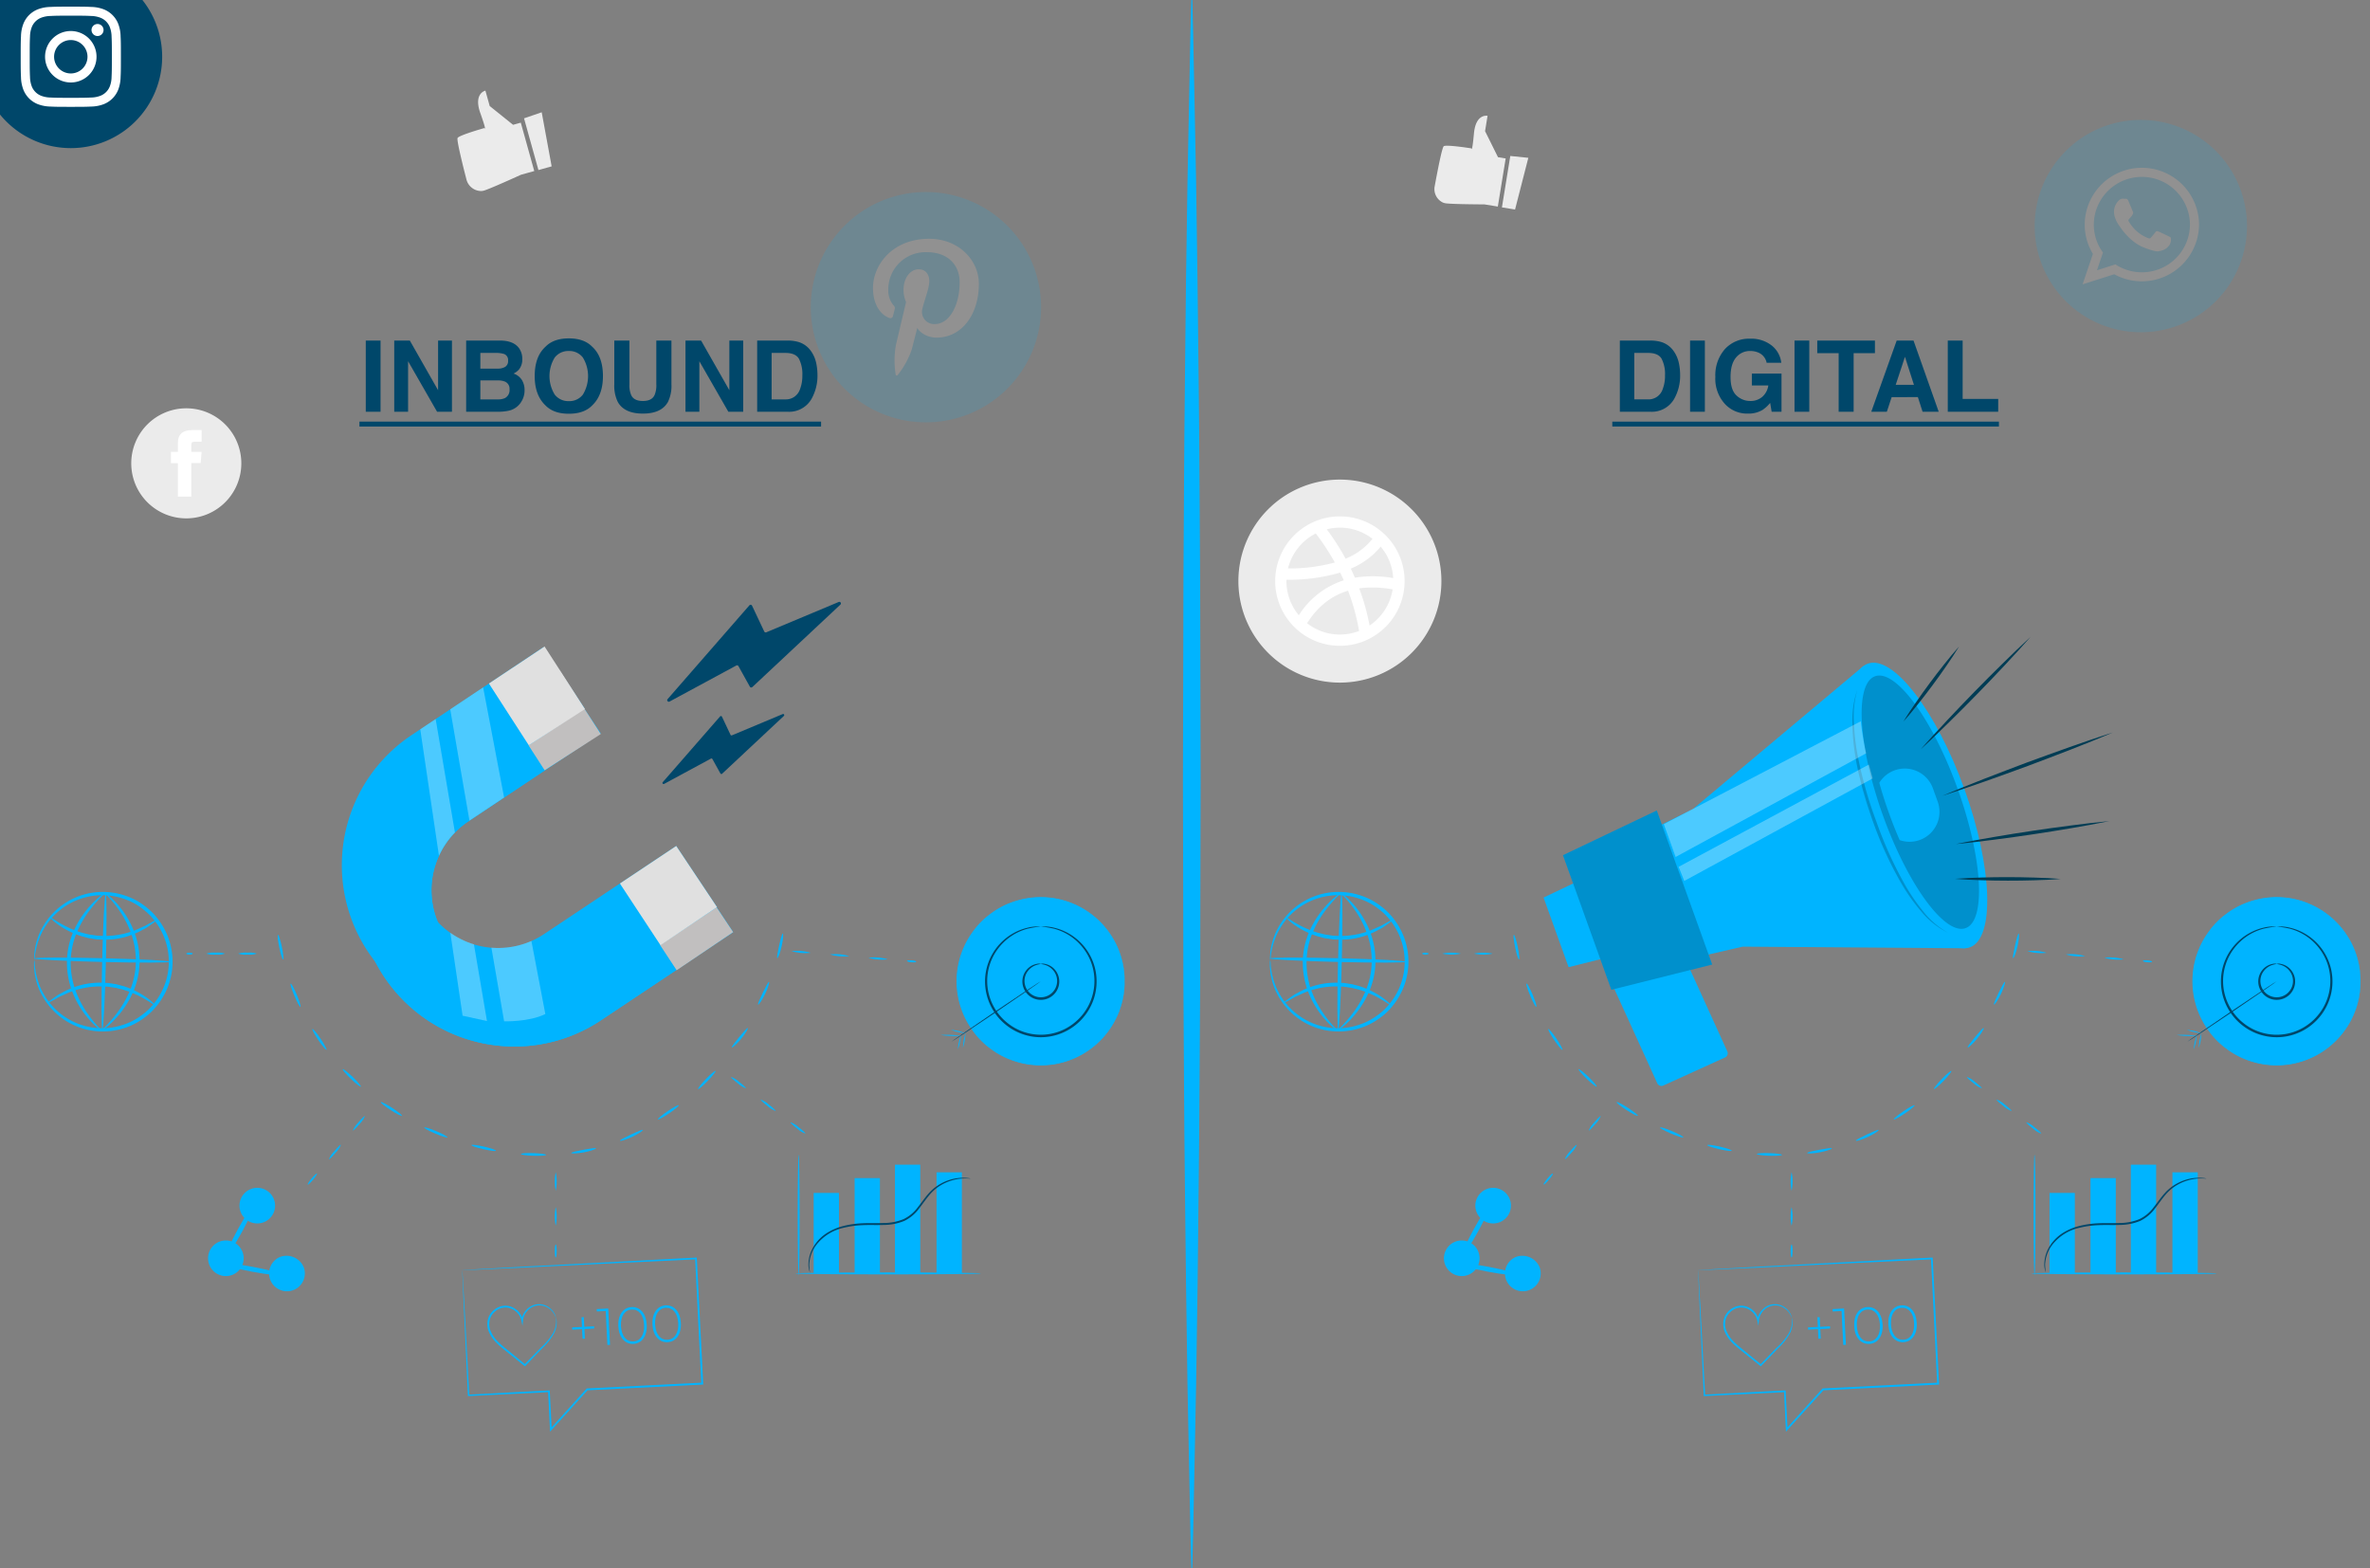 <svg id="Layer_1" data-name="Layer 1" xmlns="http://www.w3.org/2000/svg" xmlns:xlink="http://www.w3.org/1999/xlink" viewBox="0 0 680 450">
  <rect x="0" y="0" width="680" height="450" fill="#808080" stroke="none"/>
  <defs>
    <style>
      .cls-1 {
        fill: none;
      }

      .cls-2 {
        opacity: 0.14;
      }

      .cls-3 {
        fill: #00b4ff;
      }

      .cls-13, .cls-4, .cls-8 {
        fill: #fff;
      }

      .cls-5 {
        fill: #c1bfbf;
      }

      .cls-6 {
        fill: #e0e0e0;
      }

      .cls-7 {
        clip-path: url(#clip-path);
      }

      .cls-8 {
        opacity: 0.3;
      }

      .cls-9 {
        fill: #00476a;
      }

      .cls-10 {
        opacity: 0.2;
      }

      .cls-11 {
        fill: #003c54;
      }

      .cls-12 {
        fill: #ebebeb;
      }

      .cls-13 {
        fill-rule: evenodd;
      }

      .cls-14 {
        fill: #f5f5f5;
      }
    </style>
    <clipPath id="clip-path">
      <path class="cls-1" d="M205.72,260.268l-11.698-17.543-37.935,25.29a23.77,23.77,0,0,1-30.529-3.583,23.761,23.761,0,0,1,8.816-28.761l21.98-14.653L172.466,210.62l-4.634-7.181-6.952-10.773-4.635-7.181-.264.175-.003-.004-37.935,25.29a44.836,44.836,0,0,0-12.44,62.176c.64.959,1.351,1.839,2.05,2.732a45.45,45.45,0,0,0,2.584,4.449A44.889,44.889,0,0,0,172.417,292.74l37.937-25.291-4.741-7.11Z"/>
    </clipPath>
  </defs>
  <title>27</title>
  <g class="cls-2">
    <path class="cls-3" d="M265.666,121.178h0a33.041,33.041,0,0,1-33.041-33.041h0A33.041,33.041,0,0,1,265.665,55.095h0a33.041,33.041,0,0,1,33.041,33.041h0A33.041,33.041,0,0,1,265.666,121.178Z"/>
    <path class="cls-4" d="M255.092,91.206a.776.776,0,0,0,1.129-.562c.103-.395.35-1.394.46-1.81a1.089,1.089,0,0,0-.325-1.256,6.506,6.506,0,0,1-1.487-4.422,10.675,10.675,0,0,1,11.098-10.795c6.053,0,9.378,3.699,9.378,8.639,0,6.499-2.876,11.983-7.146,11.983a3.489,3.489,0,0,1-3.558-4.341c.679-2.856,1.991-5.938,1.991-7.999,0-1.845-.99-3.384-3.04-3.384-2.411,0-4.348,2.494-4.348,5.835a8.664,8.664,0,0,0,.72,3.567s-2.467,10.453-2.9,12.283a25.255,25.255,0,0,0-.067,8.565.3.3,0,0,0,.535.13,24.036,24.036,0,0,0,4.069-7.377c.277-1.002,1.587-6.195,1.587-6.195.782,1.494,3.072,2.808,5.505,2.808,7.247,0,12.163-6.605,12.163-15.448,0-6.686-5.662-12.913-14.27-12.913-10.71,0-16.11,7.678-16.11,14.081C250.476,86.473,251.944,89.922,255.092,91.206Z"/>
  </g>
  <g>
    <path class="cls-3" d="M142.214,299.931a44.821,44.821,0,0,1-19.536-81.804l37.935-25.29L172.311,210.38l-37.938,25.291a23.751,23.751,0,1,0,26.348,39.526l37.935-25.29,11.698,17.543L172.417,292.74A44.656,44.656,0,0,1,142.214,299.931Z"/>
    <path class="cls-3" d="M142.214,299.931a44.821,44.821,0,0,1-19.536-81.804l37.935-25.29L172.311,210.38l-37.938,25.291a23.751,23.751,0,1,0,26.348,39.526l37.935-25.29,11.698,17.543L172.417,292.74A44.656,44.656,0,0,1,142.214,299.931Z"/>
    <rect class="cls-5" x="149.029" y="196.157" width="19.176" height="21.369" transform="matrix(0.84, -0.542, 0.542, 0.84, -86.815, 119.059)"/>
    <polygon class="cls-5" points="182.497 260.679 194.145 278.381 210.355 267.449 198.657 249.906 182.497 260.679"/>
    <path class="cls-3" d="M137.58,292.75a44.822,44.822,0,0,1-19.536-81.804l37.935-25.29,11.698,17.543L129.739,228.49a23.751,23.751,0,1,0,26.348,39.526l37.935-25.29L205.72,260.268,167.783,285.559A44.657,44.657,0,0,1,137.58,292.75Z"/>
    <polygon class="cls-6" points="140.285 196.118 151.72 213.836 167.832 203.438 156.245 185.484 140.285 196.118"/>
    <polygon class="cls-6" points="177.863 253.498 189.51 271.2 205.72 260.268 194.022 242.725 177.863 253.498"/>
    <g class="cls-7">
      <path class="cls-8" d="M129.09,203.008l15.554,90.028s7.108.237,11.823-2.094l-17.845-93.716Z"/>
      <path class="cls-8" d="M471.134,108.041,486.688,198.07s7.108.237,11.823-2.094L480.667,102.26Z"/>
      <polygon class="cls-8" points="124.999 206.309 139.723 292.956 132.729 291.425 120.567 209.168 124.999 206.309"/>
    </g>
    <path class="cls-9" d="M190.155,224.421,206.61,205.553a.32.32,0,0,1,.531.074l2.454,5.195a.32.32,0,0,0,.413.159l14.562-6.098a.32.32,0,0,1,.342.529l-17.714,16.582a.32.32,0,0,1-.499-.078l-2.294-4.131a.32.32,0,0,0-.432-.126l-13.425,7.254A.32.32,0,0,1,190.155,224.421Z"/>
    <path class="cls-9" d="M191.546,200.591,215.02,173.674a.457.457,0,0,1,.757.105l3.501,7.412a.457.457,0,0,0,.59.226l20.775-8.699a.457.457,0,0,1,.488.755L215.86,197.129a.457.457,0,0,1-.711-.112l-3.272-5.893a.457.457,0,0,0-.616-.18l-19.152,10.348A.457.457,0,0,1,191.546,200.591Z"/>
  </g>
  <g>
    <g>
      <path class="cls-3" d="M467.798,268.266h19.467a1.312,1.312,0,0,1,1.312,1.312v39.491a0,0,0,0,1,0,0h-22.09a0,0,0,0,1,0,0V269.578A1.312,1.312,0,0,1,467.798,268.266Z" transform="matrix(-0.91, 0.414, -0.414, -0.91, 1031.711, 353.856)"/>
      <polygon class="cls-3" points="450.06 277.497 465.02 273.746 456.801 250.893 442.879 257.529 450.06 277.497"/>
      <polygon class="cls-3" points="462.602 243.696 474.731 277.423 500.008 271.61 563.804 272.075 534.676 191.081 485.791 232.079 462.602 243.696"/>
      <ellipse class="cls-3" cx="550.553" cy="231.108" rx="13.902" ry="43.251" transform="translate(-45.726 199.951) rotate(-19.78)"/>
      <path class="cls-10" d="M563.975,266.295c-5.918,2.123-16.528-12.325-23.708-32.278-.909-2.522-1.709-5.011-2.417-7.444q-.597-2.03-1.089-3.985c-.281-1.095-.539-2.173-.772-3.225a85.67,85.67,0,0,1-1.534-9.193c-.93-8.741.205-14.942,3.533-16.134,5.916-2.133,16.528,12.325,23.698,32.28C568.867,246.27,569.892,264.163,563.975,266.295Z"/>
      <path class="cls-3" d="M542.014,233.392c.956,2.658,1.974,5.214,3.036,7.645a8.585,8.585,0,0,0,10.917-11.015l-1.374-3.82a8.58,8.58,0,0,0-15.386-1.605C539.997,227.453,540.939,230.402,542.014,233.392Z"/>
      <polygon class="cls-3" points="462.332 283.992 491.263 276.738 475.369 232.542 448.444 245.377 462.332 283.992"/>
      <polygon class="cls-10" points="491.262 276.744 462.326 283.989 448.446 245.381 475.366 232.538 477.938 239.687 481.324 249.106 482.058 251.154 483.735 255.799 483.737 255.809 491.262 276.744"/>
      <path class="cls-10" d="M532.88,197.992a26.864,26.864,0,0,0-1.394,9.576,61.254,61.254,0,0,0,.896,9.69c.231,1.608.608,3.188.928,4.78.407,1.57.767,3.154,1.212,4.713.47,1.552.884,3.122,1.402,4.659.523,1.534,1.01,3.082,1.564,4.606a106.537,106.537,0,0,0,8.161,17.645,55.386,55.386,0,0,0,5.652,7.926,23.044,23.044,0,0,0,7.577,6,23.794,23.794,0,0,1-7.23-6.296,55.361,55.361,0,0,1-5.382-7.991,112.927,112.927,0,0,1-7.906-17.602,115.841,115.841,0,0,1-5.277-18.564,61.54,61.54,0,0,1-1.144-9.575A27.981,27.981,0,0,1,532.88,197.992Z"/>
      <path class="cls-11" d="M562.102,185.484c-1.501,1.673-2.913,3.412-4.311,5.161-1.408,1.742-2.751,3.532-4.095,5.322-1.324,1.804-2.646,3.61-3.905,5.462l-1.886,2.781c-.599.949-1.226,1.877-1.8,2.844.759-.83,1.465-1.7,2.2-2.548l2.113-2.612c1.407-1.743,2.751-3.532,4.093-5.323,1.323-1.805,2.645-3.61,3.904-5.463C559.683,189.262,560.938,187.406,562.102,185.484Z"/>
      <path class="cls-11" d="M560.925,252.157c2.523.212,5.047.313,7.571.397,2.524.096,5.047.111,7.571.127,2.524-.009,5.048-.02,7.571-.109l3.786-.138c1.262-.083,2.524-.131,3.786-.245-1.262-.117-2.523-.167-3.785-.253l-3.785-.146c-2.524-.095-5.047-.111-7.571-.125-2.524.01-5.047.02-7.571.111C565.973,251.855,563.449,251.95,560.925,252.157Z"/>
      <path class="cls-11" d="M605.246,235.584c-3.7.342-7.384.794-11.065,1.262-3.683.457-7.354.993-11.025,1.53-3.668.56-7.335,1.122-10.99,1.762l-5.483.964c-1.822.358-3.649.681-5.467,1.069,1.852-.161,3.694-.386,5.541-.577l5.525-.683c3.683-.458,7.354-.994,11.025-1.531,3.667-.561,7.335-1.123,10.99-1.764C597.953,236.986,601.608,236.34,605.246,235.584Z"/>
      <path class="cls-11" d="M582.645,182.691c-2.779,2.545-5.478,5.168-8.165,7.803-2.696,2.627-5.334,5.309-7.972,7.992-2.621,2.7-5.24,5.401-7.804,8.157l-3.842,4.136c-1.254,1.405-2.533,2.785-3.766,4.211,1.397-1.265,2.747-2.577,4.122-3.864l4.045-3.938c2.695-2.627,5.334-5.31,7.971-7.993,2.62-2.701,5.24-5.401,7.803-8.158C577.607,188.29,580.166,185.529,582.645,182.691Z"/>
      <path class="cls-11" d="M557.318,228.324c4.146-1.316,8.253-2.737,12.355-4.174,4.102-1.434,8.173-2.954,12.26-4.427,4.059-1.55,8.134-3.059,12.179-4.647l6.06-2.402c2.007-.835,4.027-1.638,6.023-2.502-2.077.648-4.13,1.358-6.196,2.036l-6.159,2.136c-4.101,1.437-8.173,2.953-12.26,4.429-4.058,1.552-8.134,3.058-12.178,4.649C565.357,225.01,561.318,226.615,557.318,228.324Z"/>
    </g>
    <path class="cls-8" d="M535.433,216.142l-54.665,29.742-3.386-9.419,56.517-29.516A85.67,85.67,0,0,0,535.433,216.142Z"/>
    <path class="cls-8" d="M537.294,223.352l-54.024,29.395-.089-.16-.002-.01-1.543-3.869,54.569-29.342Q536.697,221.323,537.294,223.352Z"/>
  </g>
  <path class="cls-3" d="M341.948-5.472l.381,14.377.288,14.377.568,28.754q.445,28.754.736,57.509c.234,19.17.286,38.339.423,57.509l.14,57.509-.133,57.509c-.142,19.17-.187,38.339-.423,57.509q-.256,28.755-.736,57.509l-.572,28.754-.289,14.377-.384,14.377-.384-14.377-.289-14.377-.572-28.754q-.445-28.754-.737-57.509c-.236-19.169-.281-38.339-.423-57.509l-.133-57.509.14-57.509c.138-19.17.19-38.339.424-57.509q.255-28.755.736-57.509l.568-28.754.288-14.377Z"/>
  <g>
    <path class="cls-9" d="M109.189,118.141h-4.241V97.713h4.241Z"/>
    <path class="cls-9" d="M113.112,97.713h4.475l8.109,14.244V97.713h3.978v20.428h-4.268l-8.316-14.495v14.495h-3.978Z"/>
    <path class="cls-9" d="M148.915,99.889a5.197,5.197,0,0,1,.938,3.118,4.548,4.548,0,0,1-.946,3.007,4.881,4.881,0,0,1-1.558,1.165,4.551,4.551,0,0,1,2.36,1.802,5.405,5.405,0,0,1,.796,2.993,5.973,5.973,0,0,1-.91,3.257,5.623,5.623,0,0,1-3.755,2.633,14.132,14.132,0,0,1-2.886.277h-9.205V97.713H143.62Q147.357,97.769,148.915,99.889Zm-11.092,1.372v4.504h4.965a4.104,4.104,0,0,0,2.16-.506,1.93,1.93,0,0,0,.83-1.795A1.829,1.829,0,0,0,144.68,101.58a7.695,7.695,0,0,0-2.414-.319Zm0,7.886v5.447h4.96a4.821,4.821,0,0,0,2.069-.36,2.572,2.572,0,0,0,1.343-2.55,2.194,2.194,0,0,0-1.302-2.189,5.163,5.163,0,0,0-2.041-.347Z"/>
    <path class="cls-9" d="M169.906,116.326q-2.315,2.384-6.694,2.384t-6.694-2.384q-3.105-2.925-3.104-8.426,0-5.613,3.104-8.426,2.314-2.384,6.694-2.384t6.694,2.384q3.09,2.813,3.09,8.426Q172.997,113.402,169.906,116.326Zm-2.668-3.104a10.237,10.237,0,0,0,0-10.637,4.869,4.869,0,0,0-4.026-1.878,4.934,4.934,0,0,0-4.047,1.871,10.13,10.13,0,0,0,0,10.644,4.934,4.934,0,0,0,4.047,1.871A4.876,4.876,0,0,0,167.238,113.222Z"/>
    <path class="cls-9" d="M176.254,97.713h4.338V110.26a7.102,7.102,0,0,0,.497,3.074q.773,1.717,3.37,1.717,2.582,0,3.355-1.717a7.104,7.104,0,0,0,.497-3.074V97.713h4.338v12.556a10.533,10.533,0,0,1-1.01,5.073q-1.882,3.326-7.181,3.326t-7.195-3.326a10.531,10.531,0,0,1-1.01-5.073Z"/>
    <path class="cls-9" d="M196.682,97.713h4.475l8.109,14.244V97.713h3.978v20.428H208.976L200.66,103.647v14.495H196.682Z"/>
    <path class="cls-9" d="M229.219,98.157a6.75,6.75,0,0,1,3.481,2.592,9.084,9.084,0,0,1,1.456,3.298,15.819,15.819,0,0,1,.389,3.382,13.572,13.572,0,0,1-1.637,6.902,7.386,7.386,0,0,1-6.852,3.811h-8.808V97.713h8.808A10.749,10.749,0,0,1,229.219,98.157Zm-7.826,3.104v13.333h3.942a4.257,4.257,0,0,0,4.22-2.98,10.495,10.495,0,0,0,.653-3.894,9.576,9.576,0,0,0-.979-4.788q-.978-1.67-3.893-1.67Z"/>
    <path class="cls-9" d="M103.133,122.375v-1.4H235.584v1.4Z"/>
  </g>
  <g>
    <path class="cls-9" d="M476.735,98.156a6.75,6.75,0,0,1,3.481,2.592,9.083,9.083,0,0,1,1.456,3.298,15.82,15.82,0,0,1,.389,3.382,13.572,13.572,0,0,1-1.637,6.902,7.386,7.386,0,0,1-6.852,3.811H464.765V97.712h8.808A10.748,10.748,0,0,1,476.735,98.156Zm-7.826,3.104v13.332h3.942a4.256,4.256,0,0,0,4.22-2.98,10.494,10.494,0,0,0,.653-3.894,9.576,9.576,0,0,0-.979-4.789q-.979-1.67-3.893-1.67Z"/>
    <path class="cls-9" d="M489.157,118.141h-4.241V97.712h4.241Z"/>
    <path class="cls-9" d="M506.883,104.087a4.002,4.002,0,0,0-2.37-2.924,5.823,5.823,0,0,0-2.342-.457,5.09,5.09,0,0,0-4.054,1.86q-1.587,1.86-1.587,5.595,0,3.762,1.718,5.325a5.649,5.649,0,0,0,3.908,1.563,5.068,5.068,0,0,0,3.52-1.232,5.319,5.319,0,0,0,1.691-3.23H502.642v-3.409h8.51v10.962h-2.827l-.429-2.55a9.778,9.778,0,0,1-2.217,2.042,7.831,7.831,0,0,1-4.158,1.035,8.641,8.641,0,0,1-6.652-2.812,10.717,10.717,0,0,1-2.703-7.728,11.336,11.336,0,0,1,2.73-7.95,9.308,9.308,0,0,1,7.221-2.992,9.437,9.437,0,0,1,6.257,1.975,7.343,7.343,0,0,1,2.709,4.927Z"/>
    <path class="cls-9" d="M519.12,118.141h-4.241V97.712h4.241Z"/>
    <path class="cls-9" d="M537.955,97.712V101.33h-6.112v16.811h-4.296V101.33h-6.14V97.712Z"/>
    <path class="cls-9" d="M544.198,97.712h4.83l7.228,20.428h-4.629l-1.348-4.199H542.756l-1.385,4.199h-4.465Zm-.281,12.709h5.232l-2.58-8.038Z"/>
    <path class="cls-9" d="M558.854,97.712h4.269v16.755h10.2v3.673H558.854Z"/>
    <path class="cls-9" d="M462.603,122.374v-1.4H573.531v1.4Z"/>
  </g>
  <g>
    <path class="cls-12" d="M149.425,35.191l-2.214.617L140.505,30.42l-1.23-4.419s-3.48.742-1.467,6.417,1.168,4.322,1.168,4.322-7.258,2.051-7.686,2.85c-.311.581,1.5,7.854,2.514,11.789a4.399,4.399,0,0,0,4.192,3.432,3.281,3.281,0,0,0,.811-.112c1.812-.505,10.661-4.556,10.661-4.556l3.824-1.065Z"/>
    <polygon class="cls-12" points="155.425 32.213 158.279 47.734 154.488 48.79 150.357 33.953 155.425 32.213"/>
  </g>
  <g>
    <path class="cls-12" d="M384.442,195.853h0a29.126,29.126,0,0,1-29.125-29.126h0a29.126,29.126,0,0,1,29.125-29.126h0a29.126,29.126,0,0,1,29.126,29.126h0A29.126,29.126,0,0,1,384.442,195.853Z"/>
    <path class="cls-4" d="M384.441,148.16a18.567,18.567,0,1,0,18.568,18.568A18.567,18.567,0,0,0,384.441,148.16Zm0,3.229a15.25,15.25,0,0,1,9.351,3.207,18.773,18.773,0,0,1-7.715,5.693,71.375,71.375,0,0,0-5.396-8.413A15.214,15.214,0,0,1,384.441,151.389Zm-6.919,1.668a69.027,69.027,0,0,1,5.473,8.326,49.212,49.212,0,0,1-13.438,1.711A15.382,15.382,0,0,1,377.522,153.058Zm-8.418,13.669c0-.132.018-.262.021-.395a51.871,51.871,0,0,0,15.394-2.047q.541,1.101,1.037,2.216a23.893,23.893,0,0,0-12.899,10.026A15.265,15.265,0,0,1,369.103,166.726Zm15.337,15.339a15.242,15.242,0,0,1-9.412-3.253c3.046-4.78,6.936-7.89,11.755-9.326a60.71,60.71,0,0,1,3.162,11.542A15.231,15.231,0,0,1,384.441,182.065Zm8.514-2.589a63.704,63.704,0,0,0-2.97-10.671,30.843,30.843,0,0,1,9.591.304A15.342,15.342,0,0,1,392.955,179.476Zm-4.208-13.727c-.377-.871-.768-1.74-1.187-2.599a21.945,21.945,0,0,0,8.585-6.315,15.272,15.272,0,0,1,3.591,9.028A33.147,33.147,0,0,0,388.747,165.749Z"/>
  </g>
  <g>
    <path class="cls-12" d="M432.008,45.462l-2.201-.358-3.713-7.477.716-4.394s-3.368-.763-3.905,5.055-.731,4.283-.731,4.283-7.228-1.149-7.931-.619c-.511.385-1.877,7.528-2.587,11.408a4.268,4.268,0,0,0,2.294,4.73,3.19,3.19,0,0,0,.76.231c1.802.293,11.246.328,11.246.328l3.802.619Z"/>
    <polygon class="cls-12" points="438.506 45.282 434.7 60.116 430.93 59.502 433.333 44.751 438.506 45.282"/>
  </g>
  <g class="cls-2">
    <path class="cls-3" d="M614.245,95.327h0a30.46,30.46,0,0,1-30.46-30.46v0a30.46,30.46,0,0,1,30.46-30.46h0a30.46,30.46,0,0,1,30.46,30.46v0A30.46,30.46,0,0,1,614.245,95.327Z"/>
    <g>
      <path class="cls-13" d="M630.944,64.022a16.407,16.407,0,0,0-32.785-.299c-.008.238-.015.476-.015.714a16.158,16.158,0,0,0,2.35,8.41l-2.957,8.732,9.085-2.888a16.424,16.424,0,0,0,24.329-14.254C630.952,64.298,630.952,64.16,630.944,64.022Zm-16.396,14.1a13.737,13.737,0,0,1-7.587-2.265l-5.299,1.69,1.72-5.084a13.548,13.548,0,0,1-2.627-8.025,12.784,12.784,0,0,1,.069-1.328,13.798,13.798,0,0,1,27.47.261c.031.354.046.707.046,1.067A13.755,13.755,0,0,1,614.548,78.122Z"/>
      <path class="cls-13" d="M622.067,67.723c-.407-.199-2.381-1.167-2.749-1.298-.369-.139-.638-.2-.907.2s-1.044,1.298-1.275,1.559c-.238.269-.468.299-.875.1a10.861,10.861,0,0,1-3.233-1.982,11.928,11.928,0,0,1-2.235-2.757c-.23-.399-.023-.614.177-.814.184-.184.4-.468.607-.699.054-.069.1-.131.146-.192a4.44,4.44,0,0,0,.254-.477.72.72,0,0,0-.03-.699c-.1-.2-.906-2.166-1.244-2.965-.33-.798-.668-.66-.906-.66-.23,0-.499-.038-.768-.038a1.488,1.488,0,0,0-1.075.499,4.47,4.47,0,0,0-1.405,3.333,5.081,5.081,0,0,0,.207,1.359,9.062,9.062,0,0,0,1.436,2.765c.2.261,2.78,4.423,6.866,6.029,4.093,1.59,4.093,1.06,4.831.991a4.012,4.012,0,0,0,2.71-1.897,3.298,3.298,0,0,0,.238-1.897C622.735,68.023,622.466,67.923,622.067,67.723Z"/>
    </g>
  </g>
  <g>
    <path class="cls-9" d="M20.312,42.498h0A26.216,26.216,0,0,1-5.904,16.282h0A26.216,26.216,0,0,1,20.312-9.933h0A26.216,26.216,0,0,1,46.528,16.282h0A26.216,26.216,0,0,1,20.312,42.498Z"/>
    <g>
      <path class="cls-4" d="M20.312,4.498c3.838,0,4.293.015,5.808.084a7.962,7.962,0,0,1,2.67.495,4.762,4.762,0,0,1,2.728,2.728,7.966,7.966,0,0,1,.495,2.669c.069,1.516.084,1.97.084,5.808s-.015,4.293-.084,5.808a7.961,7.961,0,0,1-.495,2.669A4.759,4.759,0,0,1,28.79,27.488a7.947,7.947,0,0,1-2.67.495c-1.515.069-1.97.083-5.808.083s-4.293-.015-5.808-.083a7.942,7.942,0,0,1-2.669-.495A4.758,4.758,0,0,1,9.106,24.76a7.954,7.954,0,0,1-.495-2.669c-.069-1.516-.084-1.97-.084-5.808s.015-4.293.084-5.808a7.958,7.958,0,0,1,.495-2.669,4.761,4.761,0,0,1,2.728-2.728,7.957,7.957,0,0,1,2.669-.495c1.515-.069,1.97-.084,5.808-.084m0-2.59c-3.904,0-4.393.017-5.927.087a10.558,10.558,0,0,0-3.489.668A7.347,7.347,0,0,0,6.693,6.867a10.529,10.529,0,0,0-.668,3.489c-.07,1.533-.086,2.023-.086,5.926s.017,4.393.086,5.927a10.534,10.534,0,0,0,.668,3.489,7.347,7.347,0,0,0,4.204,4.204,10.553,10.553,0,0,0,3.489.668c1.533.07,2.023.086,5.927.086s4.393-.017,5.926-.086a10.554,10.554,0,0,0,3.489-.668,7.35,7.35,0,0,0,4.204-4.204A10.562,10.562,0,0,0,34.6,22.209c.07-1.533.086-2.023.086-5.927s-.016-4.393-.086-5.926a10.558,10.558,0,0,0-.668-3.489A7.35,7.35,0,0,0,29.727,2.663a10.559,10.559,0,0,0-3.489-.668c-1.533-.07-2.023-.087-5.926-.087"/>
      <path class="cls-4" d="M20.312,8.901a7.381,7.381,0,1,0,7.381,7.381,7.381,7.381,0,0,0-7.381-7.381m0,12.172a4.791,4.791,0,1,1,4.791-4.791,4.792,4.792,0,0,1-4.791,4.791"/>
      <path class="cls-4" d="M29.71,8.61a1.725,1.725,0,1,1-1.725-1.725A1.725,1.725,0,0,1,29.71,8.61"/>
    </g>
  </g>
  <g>
    <path class="cls-12" d="M53.449,148.732h0A15.791,15.791,0,0,1,37.658,132.94h0a15.791,15.791,0,0,1,15.791-15.791h0A15.791,15.791,0,0,1,69.241,132.94h0A15.791,15.791,0,0,1,53.449,148.732Z"/>
    <path class="cls-4" d="M51.043,142.485h3.844V132.859h2.682l.286-3.223H54.887V127.8c0-.76.153-1.06.887-1.06h2.08v-3.345H55.193c-2.86,0-4.15,1.26-4.15,3.671v2.57H49.044v3.263h1.999Z"/>
  </g>
  <g>
    <g>
      <circle class="cls-3" cx="298.634" cy="281.538" r="24.04" transform="translate(-32 38.378) rotate(-6.98)"/>
      <path class="cls-3" d="M322.675,281.538s-.046-.527-.106-1.53a11.776,11.776,0,0,0-.201-1.845,17.422,17.422,0,0,0-.499-2.481,22.913,22.913,0,0,0-2.661-6.379A23.9,23.9,0,0,0,290.49,259.083a22.458,22.458,0,0,0-6.049,3.253,21.874,21.874,0,0,0-5.054,5.075,23.784,23.784,0,0,0-.002,28.252,21.882,21.882,0,0,0,5.054,5.076,22.457,22.457,0,0,0,6.05,3.254,23.953,23.953,0,0,0,28.719-10.221,22.917,22.917,0,0,0,2.66-6.379,17.448,17.448,0,0,0,.499-2.481,11.757,11.757,0,0,0,.201-1.844c.06-1.002.106-1.53.106-1.53s-.007.527-.049,1.534a11.384,11.384,0,0,1-.174,1.853,17.153,17.153,0,0,1-.475,2.496,22.803,22.803,0,0,1-2.631,6.434,24.152,24.152,0,0,1-16.252,11.415,24.211,24.211,0,0,1-12.694-1.028,22.691,22.691,0,0,1-6.123-3.282,22.116,22.116,0,0,1-5.118-5.13,24.039,24.039,0,0,1,.002-28.584,22.114,22.114,0,0,1,5.117-5.128,22.701,22.701,0,0,1,6.122-3.281,24.211,24.211,0,0,1,12.692-1.028,24.15,24.15,0,0,1,16.253,11.413,22.803,22.803,0,0,1,2.631,6.434,17.117,17.117,0,0,1,.475,2.497,11.366,11.366,0,0,1,.174,1.853C322.668,281.01,322.675,281.538,322.675,281.538Z"/>
    </g>
    <g>
      <path class="cls-1" d="M298.634,265.834a15.704,15.704,0,1,0,15.704,15.704A15.722,15.722,0,0,0,298.634,265.834Z"/>
      <path class="cls-9" d="M298.634,265.834a12.259,12.259,0,0,1,3.867.358A15.858,15.858,0,0,1,314.35,278.586a15.958,15.958,0,0,1-.66,8.412,16.053,16.053,0,0,1-5.57,7.463,15.905,15.905,0,0,1-18.97.001,16.052,16.052,0,0,1-5.572-7.464,15.955,15.955,0,0,1-.66-8.413,15.859,15.859,0,0,1,11.849-12.393,12.257,12.257,0,0,1,3.866-.358,31.292,31.292,0,0,0-3.799.628,15.679,15.679,0,0,0-8.477,5.732,15.369,15.369,0,0,0-2.161,14.579,15.454,15.454,0,0,0,5.368,7.125,15.264,15.264,0,0,0,18.14-.001,15.454,15.454,0,0,0,5.366-7.124,15.369,15.369,0,0,0-2.16-14.578,15.676,15.676,0,0,0-8.477-5.732A31.267,31.267,0,0,0,298.634,265.834Z"/>
    </g>
    <g>
      <path class="cls-1" d="M298.634,276.553a4.985,4.985,0,1,0,4.985,4.985A4.991,4.991,0,0,0,298.634,276.553Z"/>
      <path class="cls-9" d="M298.634,276.553a2.433,2.433,0,0,1,1.251.022,4.969,4.969,0,0,1,2.911,1.795,5.205,5.205,0,0,1,.829,4.978,5.291,5.291,0,0,1-9.981,0,5.206,5.206,0,0,1,.829-4.978,4.969,4.969,0,0,1,2.911-1.795,2.432,2.432,0,0,1,1.25-.021c.002.065-.443.07-1.183.291a4.988,4.988,0,0,0-2.577,1.832,4.678,4.678,0,1,0,7.519,0,4.99,4.99,0,0,0-2.577-1.832C299.078,276.623,298.632,276.618,298.634,276.553Z"/>
    </g>
    <g>
      <path class="cls-14" d="M273.02,298.862c8.305-5.792,17.309-11.532,25.614-17.324Z"/>
      <path class="cls-9" d="M298.632,281.539c.044.066-5.654,3.997-12.726,8.78-7.074,4.785-12.844,8.61-12.888,8.544s5.653-3.996,12.727-8.781C292.818,285.299,298.588,281.474,298.632,281.539Z"/>
    </g>
    <path class="cls-3" d="M275.838,297.187a30.843,30.843,0,0,1-5.93-.216,30.862,30.862,0,0,1,5.93.216Z"/>
    <path class="cls-3" d="M274.831,301.087a14.745,14.745,0,0,1,.864-4.006,14.759,14.759,0,0,1-.864,4.006Z"/>
    <path class="cls-3" d="M276.283,300.63a15.944,15.944,0,0,1,.754-4.193,15.94,15.94,0,0,1-.754,4.193Z"/>
    <path class="cls-3" d="M272.873,295.477a15.287,15.287,0,0,1,4.061.958,15.285,15.285,0,0,1-4.061-.958Z"/>
  </g>
  <g>
    <path class="cls-3" d="M159.501,378.081a.98.98,0,0,1,.105.3,4.815,4.815,0,0,1,.121.917,6.978,6.978,0,0,1-.829,3.381,17.656,17.656,0,0,1-3.357,4.205l-4.772,4.987-.151.158-.175-.14-5.12-4.112c-1.77-1.438-3.849-2.969-4.923-5.374a5.607,5.607,0,0,1-.111-4.704,5.457,5.457,0,0,1,3.438-2.9,4.95,4.95,0,0,1,4.151.765,5.269,5.269,0,0,1,2.177,3.245l-.451.025a5.316,5.316,0,0,1,3.474-4.374,4.837,4.837,0,0,1,4.289.566,5.024,5.024,0,0,1,1.85,2.106,3.528,3.528,0,0,1,.244.698c.037.163.051.248.039.251-.034.01-.11-.328-.406-.887a5.126,5.126,0,0,0-1.867-1.945,4.58,4.58,0,0,0-4.022-.44,4.938,4.938,0,0,0-3.147,4.066l-.142,1.532-.308-1.508a4.817,4.817,0,0,0-2.01-2.926,4.453,4.453,0,0,0-3.731-.668,4.945,4.945,0,0,0-3.088,2.625,5.077,5.077,0,0,0,.122,4.253c.988,2.23,2.981,3.734,4.756,5.181l5.092,4.145-.326.018c1.758-1.793,3.38-3.447,4.831-4.927a18.037,18.037,0,0,0,3.387-4.055,7.184,7.184,0,0,0,.932-3.245C159.586,378.507,159.464,378.088,159.501,378.081Z"/>
    <path class="cls-3" d="M132.648,364.434s.025.229.054.655q.041.668.116,1.88c.095,1.665.233,4.08.41,7.176.337,6.216.822,15.165,1.419,26.189l-.211-.191,23.055-1.195.241-.012.012.242c.177,3.46.367,7.157.561,10.957l-.442-.158c3.319-3.675,6.809-7.539,10.401-11.515l.074-.082.11-.006,25.273-1.272,7.754-.388-.259.286c-.628-12.693-1.226-24.784-1.776-35.911l.263.238L151.465,363.62l-13.832.625-3.692.154-.958.033a3.092,3.092,0,0,1-.335.002,2.206,2.206,0,0,1,.304-.03l.928-.061,3.639-.213,13.769-.757,48.391-2.546.251-.013.013.252c.564,11.126,1.176,23.216,1.819,35.909l.014.273-.273.014-7.754.389-25.273,1.258.184-.087L158.24,410.319l-.412.455-.03-.613c-.186-3.801-.367-7.498-.536-10.959l.253.229-23.059,1.114-.202.01-.009-.201c-.509-11.08-.923-20.074-1.21-26.322-.132-3.079-.236-5.481-.307-7.136q-.045-1.191-.07-1.846C132.644,364.636,132.648,364.434,132.648,364.434Z"/>
    <g>
      <path class="cls-3" d="M170.509,381.182l-2.826.141.137,2.753-.67.033-.137-2.753-2.828.142-.031-.64,2.827-.142-.139-2.768.67-.034.139,2.768,2.827-.141Z"/>
      <path class="cls-3" d="M174.507,375.433l.521,10.417-.759.038-.487-9.732-2.545.128-.035-.685Z"/>
      <path class="cls-3" d="M177.404,380.509c-.163-3.258,1.417-5.367,3.813-5.487s4.178,1.82,4.342,5.079-1.417,5.366-3.813,5.487S177.568,383.767,177.404,380.509Zm7.396-.37c-.145-2.902-1.584-4.516-3.548-4.417s-3.233,1.847-3.089,4.749,1.584,4.515,3.548,4.417S184.946,383.04,184.8,380.139Z"/>
      <path class="cls-3" d="M187.2,380.019c-.162-3.258,1.417-5.367,3.813-5.487s4.178,1.82,4.342,5.078-1.417,5.367-3.813,5.487S187.364,383.277,187.2,380.019Zm7.396-.37c-.146-2.902-1.584-4.515-3.548-4.417s-3.233,1.847-3.089,4.75,1.584,4.514,3.548,4.417S194.742,382.55,194.596,379.648Z"/>
    </g>
  </g>
  <g>
    <g>
      <rect class="cls-3" x="268.716" y="336.36" width="7.26" height="28.901"/>
      <rect class="cls-3" x="256.781" y="334.171" width="7.26" height="31.09"/>
      <rect class="cls-3" x="245.208" y="338.021" width="7.26" height="27.24"/>
      <rect class="cls-3" x="233.458" y="342.274" width="7.26" height="22.986"/>
      <path class="cls-3" d="M281.481,365.365c0,.154-11.93.279-26.643.279-14.718,0-26.645-.125-26.645-.279s11.928-.279,26.645-.279C269.551,365.086,281.481,365.211,281.481,365.365Z"/>
      <path class="cls-9" d="M278.451,338.147c-.006.057-.833-.086-2.322-.005a13.774,13.774,0,0,0-5.967,1.796,12.848,12.848,0,0,0-3.321,2.732c-1.034,1.168-1.959,2.576-3.064,3.986a11.563,11.563,0,0,1-4.306,3.64,15.579,15.579,0,0,1-5.936,1.167c-2.065.073-4.065-.028-5.979.059a27.504,27.504,0,0,0-5.457.742,13.621,13.621,0,0,0-7.755,4.763,10.219,10.219,0,0,0-2.167,5.77,15.652,15.652,0,0,0,.22,2.3,6.135,6.135,0,0,1-.437-2.302,10.151,10.151,0,0,1,2.068-6.005,11.954,11.954,0,0,1,3.253-3.03,16.533,16.533,0,0,1,4.69-1.995,27.49,27.49,0,0,1,5.561-.79c1.948-.096,3.952.002,5.984-.07a15.192,15.192,0,0,0,5.73-1.107,11.127,11.127,0,0,0,4.13-3.462c1.097-1.375,2.045-2.786,3.121-3.973a13.051,13.051,0,0,1,3.473-2.768,13.405,13.405,0,0,1,6.151-1.67,11.794,11.794,0,0,1,1.737.099A2.475,2.475,0,0,1,278.451,338.147Z"/>
    </g>
    <path class="cls-3" d="M229.152,331.291c.154,0,.279,7.753.279,17.315,0,9.565-.125,17.317-.279,17.317s-.279-7.752-.279-17.317C228.873,339.045,228.998,331.291,229.152,331.291Z"/>
  </g>
  <g>
    <path class="cls-3" d="M69.487,358.974a5.11,5.11,0,1,1-6.731-2.631A5.11,5.11,0,0,1,69.487,358.974Z"/>
    <path class="cls-3" d="M78.502,343.869a5.11,5.11,0,1,1-6.73-2.631A5.11,5.11,0,0,1,78.502,343.869Z"/>
    <path class="cls-3" d="M87.191,363.71a5.128,5.128,0,1,1-6.911-3.043A5.349,5.349,0,0,1,87.191,363.71Z"/>
    <path class="cls-3" d="M80.865,365.762c-.072.382-3.959-.028-8.681-.915-4.724-.888-8.494-1.917-8.422-2.298s3.958.028,8.682.916S80.937,365.38,80.865,365.762Z"/>
    <path class="cls-3" d="M72.698,346.019c.341.186-1.092,3.465-3.2,7.321s-4.094,6.833-4.435,6.647,1.092-3.464,3.201-7.322S72.357,345.833,72.698,346.019Z"/>
  </g>
  <g>
    <path class="cls-3" d="M9.845,275.45a5.532,5.532,0,0,1,.141,1.244,10.246,10.246,0,0,0,.167,1.494,14.649,14.649,0,0,0,.392,2.007,18.816,18.816,0,0,0,2.085,5.164,19.345,19.345,0,0,0,4.802,5.531,19.134,19.134,0,0,0,18.036,3.1,17.932,17.932,0,0,0,4.878-2.489,21.568,21.568,0,0,0,2.202-1.788,21.684,21.684,0,0,0,1.916-2.165,18.982,18.982,0,0,0,.548-22.501,21.661,21.661,0,0,0-1.809-2.256,21.523,21.523,0,0,0-2.113-1.893,17.924,17.924,0,0,0-4.753-2.723,19.28,19.28,0,0,0-23.231,7.513,18.818,18.818,0,0,0-2.332,5.057,14.646,14.646,0,0,0-.489,1.986,10.204,10.204,0,0,0-.239,1.484,5.529,5.529,0,0,1-.201,1.236,5.464,5.464,0,0,1-.015-1.255,8.764,8.764,0,0,1,.139-1.517,13.597,13.597,0,0,1,.401-2.045,18.416,18.416,0,0,1,2.227-5.265,19.836,19.836,0,0,1,13.594-9.187,20.015,20.015,0,0,1,10.506,1.071,18.818,18.818,0,0,1,5.024,2.836,22.437,22.437,0,0,1,2.236,1.986,22.525,22.525,0,0,1,1.918,2.371,19.945,19.945,0,0,1-.578,23.749,22.581,22.581,0,0,1-2.03,2.275,22.442,22.442,0,0,1-2.33,1.874,18.816,18.816,0,0,1-5.154,2.588,20.014,20.014,0,0,1-10.545.56,19.836,19.836,0,0,1-13.133-9.835,18.411,18.411,0,0,1-1.969-5.367,13.578,13.578,0,0,1-.302-2.062,8.754,8.754,0,0,1-.066-1.522A5.459,5.459,0,0,1,9.845,275.45Z"/>
    <path class="cls-3" d="M13.759,287.675c-.043-.06.31-.367.991-.874.374-.268.791-.568,1.259-.904.25-.171.511-.364.801-.546q.462-.241.964-.504A22.087,22.087,0,0,1,29.278,281.95l1.741.077,1.671.262c.273.046.546.083.812.136l.78.208c.513.142,1.021.263,1.504.418A25.2,25.2,0,0,1,40.668,285.3c2.622,1.585,3.898,3.028,3.799,3.121-.106.121-1.531-1.086-4.172-2.458a29.42,29.42,0,0,0-4.805-1.966c-.468-.136-.958-.239-1.451-.366l-.75-.186-.778-.117-1.597-.235-1.66-.067a23.817,23.817,0,0,0-11.139,2.501l-.975.423c-.297.155-.566.322-.826.465l-1.335.736C14.237,287.544,13.802,287.735,13.759,287.675Z"/>
    <path class="cls-3" d="M45.063,263.884c.043.06-.31.367-.991.874l-1.259.904c-.25.171-.511.364-.801.546q-.462.241-.964.504a22.085,22.085,0,0,1-11.504,2.897l-1.741-.077-1.671-.261c-.273-.046-.546-.083-.812-.136l-.78-.208c-.513-.142-1.021-.263-1.504-.418a25.205,25.205,0,0,1-4.881-2.249c-2.622-1.585-3.899-3.028-3.799-3.12.106-.121,1.531,1.086,4.172,2.457a29.443,29.443,0,0,0,4.805,1.966c.468.136.958.239,1.451.366q.371.092.75.186l.778.118,1.597.235,1.66.067a23.817,23.817,0,0,0,11.139-2.501q.507-.22.975-.423c.297-.155.567-.322.826-.465.496-.273.939-.518,1.335-.736C44.585,264.015,45.02,263.824,45.063,263.884Z"/>
    <path class="cls-3" d="M9.856,274.995c.007-.297,8.772-.325,19.575-.063,10.806.263,19.558.716,19.55,1.013s-8.77.325-19.577.063C18.602,275.746,9.849,275.292,9.856,274.995Z"/>
    <path class="cls-3" d="M30.321,256.38c.297.007.325,8.769.063,19.568-.262,10.803-.716,19.551-1.013,19.544s-.325-8.768-.063-19.57C29.57,265.123,30.024,256.373,30.321,256.38Z"/>
    <path class="cls-3" d="M30.32,256.41c.074-.114,2.229,1.348,4.717,4.657a26.316,26.316,0,0,1,3.497,6.35,23.592,23.592,0,0,1,1.514,8.767,22.441,22.441,0,0,1-1.975,8.679,27.19,27.19,0,0,1-3.821,6.154c-2.635,3.184-4.808,4.596-4.881,4.482-.105-.122,1.863-1.724,4.282-4.951a29.296,29.296,0,0,0,3.511-6.079,22.546,22.546,0,0,0,1.809-8.305,23.824,23.824,0,0,0-1.369-8.406,28.224,28.224,0,0,0-3.187-6.25C32.152,258.171,30.211,256.528,30.32,256.41Z"/>
    <path class="cls-3" d="M28.933,295.487c-.074.114-2.229-1.348-4.717-4.657a26.316,26.316,0,0,1-3.497-6.35,23.592,23.592,0,0,1-1.514-8.767,22.443,22.443,0,0,1,1.975-8.679,27.194,27.194,0,0,1,3.821-6.154c2.635-3.184,4.808-4.596,4.881-4.482.106.122-1.863,1.724-4.282,4.951a29.304,29.304,0,0,0-3.511,6.079,22.545,22.545,0,0,0-1.809,8.305,23.823,23.823,0,0,0,1.369,8.406,28.223,28.223,0,0,0,3.187,6.25C27.101,293.726,29.042,295.369,28.933,295.487Z"/>
  </g>
  <g>
    <path class="cls-3" d="M260.23,275.708c.013-.154.62-.229,1.357-.168s1.323.235,1.311.389-.62.229-1.357.168S260.217,275.862,260.23,275.708Z"/>
    <path class="cls-3" d="M249.191,274.785a13.9,13.9,0,0,1,5.523.463,13.903,13.903,0,0,1-5.523-.463Z"/>
    <path class="cls-3" d="M238.148,273.851a13.892,13.892,0,0,1,5.522.469,13.895,13.895,0,0,1-5.522-.469Z"/>
    <path class="cls-3" d="M227.105,272.9a13.884,13.884,0,0,1,5.519.478,13.888,13.888,0,0,1-5.519-.478Z"/>
  </g>
  <g>
    <path class="cls-3" d="M214.019,312.25a6.669,6.669,0,0,1-2.3-1.402c-1.177-.897-2.056-1.724-1.962-1.846a6.676,6.676,0,0,1,2.3,1.402C213.234,311.3,214.112,312.127,214.019,312.25Z"/>
    <path class="cls-3" d="M222.543,318.747a6.673,6.673,0,0,1-2.3-1.402c-1.177-.897-2.056-1.724-1.962-1.846a6.673,6.673,0,0,1,2.3,1.402C221.758,317.797,222.637,318.624,222.543,318.747Z"/>
    <path class="cls-3" d="M231.068,325.244a6.673,6.673,0,0,1-2.3-1.402c-1.177-.897-2.056-1.724-1.962-1.846a6.68,6.68,0,0,1,2.3,1.402C230.283,324.294,231.161,325.121,231.068,325.244Z"/>
  </g>
  <g>
    <g>
      <path class="cls-3" d="M223.023,274.9c-.202-.059.09-1.651.522-3.586.435-1.935.848-3.499,1.056-3.467.203.031.119,1.669-.322,3.631C223.842,273.441,223.22,274.959,223.023,274.9Z"/>
      <path class="cls-3" d="M217.515,288.244c-.183-.104.466-1.587,1.325-3.376.863-1.788,1.619-3.219,1.814-3.14.19.076-.261,1.654-1.136,3.467C218.647,287.01,217.693,288.346,217.515,288.244Z"/>
      <path class="cls-3" d="M209.972,300.533c-.152-.146.836-1.424,2.095-2.954,1.262-1.528,2.329-2.741,2.502-2.619.167.118-.639,1.546-1.92,3.098C211.37,299.612,210.12,300.676,209.972,300.533Z"/>
    </g>
    <g>
      <path class="cls-3" d="M177.887,327.278c-.075-.198,1.369-.925,3.161-1.768,1.795-.839,3.276-1.485,3.38-1.302.102.178-1.236,1.13-3.06,1.983C179.546,327.048,177.959,327.469,177.887,327.278Z"/>
      <path class="cls-3" d="M163.908,330.824c-.025-.209,1.552-.568,3.499-.938,1.948-.366,3.546-.611,3.599-.407.053.198-1.482.775-3.459,1.147C165.571,331.001,163.932,331.027,163.908,330.824Z"/>
      <path class="cls-3" d="M149.474,331.113c.019-.207,1.643-.323,3.625-.257s3.595.288,3.601.496-1.617.323-3.625.257S149.455,331.32,149.474,331.113Z"/>
      <path class="cls-3" d="M135.259,328.55c.057-.2,1.673-.004,3.608.439s3.476.969,3.441,1.173-1.651.009-3.608-.439S135.202,328.75,135.259,328.55Z"/>
      <path class="cls-3" d="M121.722,323.504c.09-.187,1.647.287,3.476,1.061s3.255,1.559,3.183,1.754-1.628-.279-3.477-1.061S121.631,323.691,121.722,323.504Z"/>
      <path class="cls-3" d="M109.245,316.22c.121-.169,1.574.565,3.244,1.639s2.94,2.092,2.837,2.272-1.556-.553-3.244-1.639S109.124,316.389,109.245,316.22Z"/>
      <path class="cls-3" d="M98.334,306.762c.154-.14,1.436.861,2.863,2.236s2.475,2.62,2.341,2.778-1.416-.842-2.863-2.236S98.181,306.903,98.334,306.762Z"/>
      <path class="cls-3" d="M89.637,295.233c.179-.106,1.226,1.14,2.338,2.783s1.879,3.079,1.714,3.205-1.212-1.119-2.338-2.783S89.459,295.339,89.637,295.233Z"/>
      <path class="cls-3" d="M83.394,282.203c.196-.07.98,1.358,1.75,3.189s1.243,3.39,1.056,3.481-.97-1.336-1.75-3.189S83.198,282.273,83.394,282.203Z"/>
      <path class="cls-3" d="M79.763,268.223c.206-.031.702,1.519,1.108,3.461s.572,3.562.371,3.616-.697-1.496-1.108-3.462S79.557,268.254,79.763,268.223Z"/>
    </g>
    <g>
      <path class="cls-3" d="M200.283,312.474c-.14-.154.861-1.436,2.236-2.863s2.62-2.475,2.778-2.341-.842,1.416-2.236,2.863S200.424,312.627,200.283,312.474Z"/>
      <path class="cls-3" d="M188.754,321.17c-.106-.179,1.14-1.226,2.783-2.338s3.079-1.879,3.205-1.714-1.119,1.212-2.783,2.338S188.86,321.349,188.754,321.17Z"/>
    </g>
  </g>
  <g>
    <path class="cls-3" d="M159.452,351.686a13.002,13.002,0,0,1,0-5.359,13.002,13.002,0,0,1,0,5.359Z"/>
    <path class="cls-3" d="M159.452,341.656a13.002,13.002,0,0,1,0-5.359,13.002,13.002,0,0,1,0,5.359Z"/>
    <path class="cls-3" d="M159.452,360.813c-.154,0-.279-.844-.279-1.884s.125-1.884.279-1.884.279.844.279,1.884S159.606,360.813,159.452,360.813Z"/>
  </g>
  <g>
    <path class="cls-3" d="M101.253,324.353a6.675,6.675,0,0,1,1.502-2.236c.948-1.137,1.812-1.978,1.931-1.879a6.674,6.674,0,0,1-1.502,2.236C102.236,323.611,101.371,324.452,101.253,324.353Z"/>
    <path class="cls-3" d="M94.387,332.584a6.673,6.673,0,0,1,1.502-2.236c.948-1.137,1.812-1.978,1.931-1.879a6.68,6.68,0,0,1-1.502,2.236C95.37,331.841,94.506,332.683,94.387,332.584Z"/>
    <path class="cls-3" d="M88.303,339.877c-.118-.099.379-.89,1.111-1.768s1.422-1.509,1.54-1.41-.379.89-1.111,1.768S88.422,339.976,88.303,339.877Z"/>
  </g>
  <g>
    <path class="cls-3" d="M59.2,273.618a6.675,6.675,0,0,1,2.679-.279,6.674,6.674,0,0,1,2.68.279,6.672,6.672,0,0,1-2.68.279A6.673,6.673,0,0,1,59.2,273.618Z"/>
    <path class="cls-3" d="M68.337,273.618a6.675,6.675,0,0,1,2.679-.279,6.674,6.674,0,0,1,2.68.279,6.672,6.672,0,0,1-2.68.279A6.673,6.673,0,0,1,68.337,273.618Z"/>
    <path class="cls-3" d="M53.449,273.618c0-.154.416-.279.93-.279s.93.125.93.279-.416.279-.93.279S53.449,273.772,53.449,273.618Z"/>
  </g>
  <g>
    <g>
      <circle class="cls-3" cx="653.23" cy="281.538" r="24.04" transform="translate(-29.372 81.47) rotate(-6.98)"/>
      <path class="cls-3" d="M677.27,281.538s-.046-.527-.106-1.53a11.776,11.776,0,0,0-.201-1.845,17.422,17.422,0,0,0-.499-2.481,22.913,22.913,0,0,0-2.661-6.379,23.899,23.899,0,0,0-28.718-10.219,22.458,22.458,0,0,0-6.049,3.253,21.874,21.874,0,0,0-5.054,5.075,23.784,23.784,0,0,0-.002,28.252,21.882,21.882,0,0,0,5.054,5.076,22.456,22.456,0,0,0,6.05,3.254,23.953,23.953,0,0,0,28.718-10.221,22.917,22.917,0,0,0,2.66-6.379,17.448,17.448,0,0,0,.499-2.481,11.757,11.757,0,0,0,.201-1.844c.06-1.002.106-1.53.106-1.53s-.007.527-.049,1.534a11.383,11.383,0,0,1-.174,1.853,17.168,17.168,0,0,1-.475,2.496,22.803,22.803,0,0,1-2.631,6.434A24.152,24.152,0,0,1,657.69,305.269a24.211,24.211,0,0,1-12.694-1.028,22.691,22.691,0,0,1-6.123-3.282,22.116,22.116,0,0,1-5.118-5.13,24.039,24.039,0,0,1,.002-28.584,22.112,22.112,0,0,1,5.117-5.128,22.699,22.699,0,0,1,6.122-3.281,24.212,24.212,0,0,1,12.692-1.028,24.15,24.15,0,0,1,16.253,11.413,22.803,22.803,0,0,1,2.631,6.434,17.117,17.117,0,0,1,.475,2.497,11.355,11.355,0,0,1,.174,1.853C677.263,281.01,677.27,281.538,677.27,281.538Z"/>
    </g>
    <g>
      <path class="cls-1" d="M653.23,265.834a15.704,15.704,0,1,0,15.704,15.704A15.722,15.722,0,0,0,653.23,265.834Z"/>
      <path class="cls-9" d="M653.23,265.834a12.259,12.259,0,0,1,3.867.358,15.858,15.858,0,0,1,11.849,12.394,15.957,15.957,0,0,1-.66,8.412,16.051,16.051,0,0,1-5.57,7.463,15.905,15.905,0,0,1-18.97.001,16.052,16.052,0,0,1-5.572-7.464,15.955,15.955,0,0,1-.66-8.413,15.859,15.859,0,0,1,11.849-12.393,12.257,12.257,0,0,1,3.866-.358,31.288,31.288,0,0,0-3.799.628,15.679,15.679,0,0,0-8.477,5.732,15.369,15.369,0,0,0-2.161,14.579,15.454,15.454,0,0,0,5.368,7.125,15.264,15.264,0,0,0,18.14-.001,15.454,15.454,0,0,0,5.366-7.124,15.369,15.369,0,0,0-2.16-14.578,15.676,15.676,0,0,0-8.477-5.732A31.271,31.271,0,0,0,653.23,265.834Z"/>
    </g>
    <g>
      <path class="cls-1" d="M653.23,276.553a4.985,4.985,0,1,0,4.985,4.985A4.991,4.991,0,0,0,653.23,276.553Z"/>
      <path class="cls-9" d="M653.23,276.553a2.433,2.433,0,0,1,1.251.022,4.969,4.969,0,0,1,2.911,1.795,5.205,5.205,0,0,1,.829,4.978,5.291,5.291,0,0,1-9.981,0,5.206,5.206,0,0,1,.829-4.978,4.969,4.969,0,0,1,2.911-1.795,2.432,2.432,0,0,1,1.25-.021c.002.065-.443.07-1.183.291a4.989,4.989,0,0,0-2.577,1.832,4.678,4.678,0,1,0,7.519,0,4.99,4.99,0,0,0-2.577-1.832C653.673,276.623,653.228,276.618,653.23,276.553Z"/>
    </g>
    <g>
      <path class="cls-14" d="M627.616,298.862c8.305-5.792,17.309-11.532,25.614-17.324Z"/>
      <path class="cls-9" d="M653.228,281.539c.044.066-5.654,3.997-12.726,8.78-7.074,4.785-12.843,8.61-12.888,8.544s5.653-3.996,12.727-8.781C647.414,285.299,653.184,281.474,653.228,281.539Z"/>
    </g>
    <path class="cls-3" d="M630.434,297.187a30.841,30.841,0,0,1-5.93-.216,30.861,30.861,0,0,1,5.93.216Z"/>
    <path class="cls-3" d="M629.426,301.087a14.745,14.745,0,0,1,.864-4.006,14.759,14.759,0,0,1-.864,4.006Z"/>
    <path class="cls-3" d="M630.879,300.63a15.949,15.949,0,0,1,.754-4.193,15.945,15.945,0,0,1-.754,4.193Z"/>
    <path class="cls-3" d="M627.469,295.477a15.287,15.287,0,0,1,4.061.958,15.285,15.285,0,0,1-4.061-.958Z"/>
  </g>
  <g>
    <path class="cls-3" d="M514.096,378.081a.976.976,0,0,1,.105.3,4.806,4.806,0,0,1,.121.917,6.978,6.978,0,0,1-.829,3.381,17.656,17.656,0,0,1-3.357,4.205l-4.772,4.987-.151.158-.175-.14-5.12-4.112c-1.77-1.438-3.849-2.969-4.923-5.374a5.607,5.607,0,0,1-.111-4.704,5.457,5.457,0,0,1,3.438-2.9,4.95,4.95,0,0,1,4.151.765,5.269,5.269,0,0,1,2.177,3.245l-.451.025a5.316,5.316,0,0,1,3.474-4.374,4.837,4.837,0,0,1,4.289.566,5.026,5.026,0,0,1,1.85,2.106,3.533,3.533,0,0,1,.244.698c.037.163.051.248.039.251-.034.01-.11-.328-.406-.887a5.126,5.126,0,0,0-1.867-1.945,4.58,4.58,0,0,0-4.022-.44,4.938,4.938,0,0,0-3.147,4.066l-.142,1.532-.308-1.508a4.817,4.817,0,0,0-2.01-2.926,4.453,4.453,0,0,0-3.731-.668,4.945,4.945,0,0,0-3.088,2.625,5.077,5.077,0,0,0,.122,4.253c.988,2.23,2.981,3.734,4.756,5.181l5.092,4.145-.326.018c1.758-1.793,3.38-3.447,4.831-4.927a18.037,18.037,0,0,0,3.387-4.055,7.184,7.184,0,0,0,.932-3.245C514.182,378.507,514.059,378.088,514.096,378.081Z"/>
    <path class="cls-3" d="M487.243,364.434s.025.229.054.655q.041.668.116,1.88c.095,1.665.233,4.08.41,7.176.337,6.216.822,15.165,1.419,26.189l-.211-.191,23.055-1.195.241-.012.012.242c.177,3.46.367,7.157.561,10.957l-.442-.158c3.319-3.675,6.809-7.539,10.401-11.515l.074-.082.11-.006,25.273-1.272,7.754-.388-.259.286c-.628-12.693-1.226-24.784-1.776-35.911l.264.238L506.061,363.62l-13.832.625-3.692.154-.958.033a3.092,3.092,0,0,1-.335.002,2.206,2.206,0,0,1,.304-.03l.928-.061,3.639-.213,13.769-.757,48.391-2.546.251-.013.013.252c.564,11.126,1.176,23.216,1.819,35.909l.014.273-.273.014-7.754.389L523.07,398.907l.184-.087-10.419,11.499-.412.455-.03-.613c-.186-3.801-.367-7.498-.536-10.959l.253.229-23.059,1.114-.202.01-.009-.201c-.509-11.08-.923-20.074-1.21-26.322-.132-3.079-.236-5.481-.307-7.136q-.045-1.191-.07-1.846C487.24,364.636,487.243,364.434,487.243,364.434Z"/>
    <g>
      <path class="cls-3" d="M525.104,381.182l-2.826.141.137,2.753-.67.033-.137-2.753-2.828.142-.031-.64,2.827-.142-.139-2.768.67-.034.139,2.768,2.827-.141Z"/>
      <path class="cls-3" d="M529.103,375.433l.521,10.417-.759.038-.487-9.732-2.545.128-.035-.685Z"/>
      <path class="cls-3" d="M532,380.509c-.163-3.258,1.417-5.367,3.813-5.487s4.178,1.82,4.342,5.079-1.417,5.366-3.813,5.487S532.163,383.767,532,380.509Zm7.396-.37c-.145-2.902-1.584-4.516-3.548-4.417s-3.233,1.847-3.089,4.749,1.584,4.515,3.548,4.417S539.542,383.04,539.396,380.139Z"/>
      <path class="cls-3" d="M541.796,380.019c-.162-3.258,1.417-5.367,3.813-5.487s4.178,1.82,4.342,5.078-1.417,5.367-3.813,5.487S541.959,383.277,541.796,380.019Zm7.396-.37c-.146-2.902-1.584-4.515-3.548-4.417s-3.233,1.847-3.089,4.75,1.584,4.514,3.548,4.417S549.337,382.55,549.192,379.648Z"/>
    </g>
  </g>
  <g>
    <g>
      <rect class="cls-3" x="623.312" y="336.36" width="7.26" height="28.901"/>
      <rect class="cls-3" x="611.377" y="334.171" width="7.26" height="31.09"/>
      <rect class="cls-3" x="599.803" y="338.021" width="7.26" height="27.24"/>
      <rect class="cls-3" x="588.053" y="342.274" width="7.26" height="22.986"/>
      <path class="cls-3" d="M636.076,365.365c0,.154-11.93.279-26.643.279-14.718,0-26.645-.125-26.645-.279s11.928-.279,26.645-.279C624.146,365.086,636.076,365.211,636.076,365.365Z"/>
      <path class="cls-9" d="M633.046,338.147c-.006.057-.833-.086-2.322-.005a13.774,13.774,0,0,0-5.967,1.796,12.848,12.848,0,0,0-3.321,2.732c-1.034,1.168-1.959,2.576-3.064,3.986a11.563,11.563,0,0,1-4.306,3.64,15.579,15.579,0,0,1-5.936,1.167c-2.065.073-4.065-.028-5.979.059a27.504,27.504,0,0,0-5.457.742,13.621,13.621,0,0,0-7.755,4.763,10.22,10.22,0,0,0-2.167,5.77,15.623,15.623,0,0,0,.22,2.3,6.133,6.133,0,0,1-.437-2.302,10.151,10.151,0,0,1,2.068-6.005,11.954,11.954,0,0,1,3.253-3.03,16.533,16.533,0,0,1,4.69-1.995,27.49,27.49,0,0,1,5.561-.79c1.948-.096,3.952.002,5.984-.07a15.192,15.192,0,0,0,5.73-1.107,11.127,11.127,0,0,0,4.13-3.462c1.097-1.375,2.045-2.786,3.121-3.973a13.051,13.051,0,0,1,3.473-2.768,13.406,13.406,0,0,1,6.151-1.67,11.796,11.796,0,0,1,1.737.099A2.479,2.479,0,0,1,633.046,338.147Z"/>
    </g>
    <path class="cls-3" d="M583.748,331.291c.154,0,.279,7.753.279,17.315,0,9.565-.125,17.317-.279,17.317s-.279-7.752-.279-17.317C583.469,339.045,583.594,331.291,583.748,331.291Z"/>
  </g>
  <g>
    <path class="cls-3" d="M424.083,358.974a5.11,5.11,0,1,1-6.731-2.631A5.11,5.11,0,0,1,424.083,358.974Z"/>
    <path class="cls-3" d="M433.098,343.869a5.11,5.11,0,1,1-6.731-2.631A5.11,5.11,0,0,1,433.098,343.869Z"/>
    <path class="cls-3" d="M441.786,363.71a5.128,5.128,0,1,1-6.911-3.043A5.349,5.349,0,0,1,441.786,363.71Z"/>
    <path class="cls-3" d="M435.461,365.762c-.072.382-3.959-.028-8.681-.915-4.724-.888-8.494-1.917-8.422-2.298s3.958.028,8.682.916S435.533,365.38,435.461,365.762Z"/>
    <path class="cls-3" d="M427.293,346.019c.341.186-1.092,3.465-3.2,7.321s-4.094,6.833-4.435,6.647,1.092-3.464,3.201-7.322S426.953,345.833,427.293,346.019Z"/>
  </g>
  <g>
    <path class="cls-3" d="M364.44,275.45a5.532,5.532,0,0,1,.141,1.244,10.246,10.246,0,0,0,.167,1.494,14.649,14.649,0,0,0,.392,2.007,18.819,18.819,0,0,0,2.085,5.164,19.347,19.347,0,0,0,4.802,5.531,19.134,19.134,0,0,0,18.036,3.1,17.93,17.93,0,0,0,4.878-2.489,17.433,17.433,0,0,0,4.118-3.953,18.982,18.982,0,0,0,.548-22.501,17.43,17.43,0,0,0-3.921-4.149,17.923,17.923,0,0,0-4.753-2.723,19.28,19.28,0,0,0-23.231,7.513,18.818,18.818,0,0,0-2.332,5.057,14.646,14.646,0,0,0-.489,1.986,10.204,10.204,0,0,0-.239,1.484,5.529,5.529,0,0,1-.201,1.236,5.471,5.471,0,0,1-.015-1.255,8.755,8.755,0,0,1,.139-1.517,13.585,13.585,0,0,1,.401-2.045,18.41,18.41,0,0,1,2.227-5.265,19.835,19.835,0,0,1,13.594-9.187,20.015,20.015,0,0,1,10.506,1.071,18.818,18.818,0,0,1,5.024,2.836,18.369,18.369,0,0,1,4.154,4.357,19.945,19.945,0,0,1-.578,23.749,18.35,18.35,0,0,1-4.36,4.149,18.816,18.816,0,0,1-5.154,2.588,20.014,20.014,0,0,1-10.545.56,19.836,19.836,0,0,1-13.133-9.835,18.411,18.411,0,0,1-1.969-5.367,13.578,13.578,0,0,1-.302-2.062,8.743,8.743,0,0,1-.065-1.522A5.456,5.456,0,0,1,364.44,275.45Z"/>
    <path class="cls-3" d="M368.355,287.675c-.043-.06.31-.367.991-.874.374-.268.791-.568,1.259-.904.25-.171.511-.364.801-.546q.462-.241.964-.504a22.087,22.087,0,0,1,11.504-2.897l1.741.077,1.671.262c.273.046.546.083.812.136l.78.208c.513.142,1.021.263,1.504.418a25.2,25.2,0,0,1,4.881,2.249c2.622,1.585,3.898,3.028,3.799,3.121-.106.121-1.531-1.086-4.172-2.458a29.42,29.42,0,0,0-4.805-1.966c-.468-.136-.958-.239-1.451-.366l-.75-.186-.778-.117-1.597-.235-1.66-.067a23.817,23.817,0,0,0-11.139,2.501l-.975.423c-.297.155-.567.322-.826.465l-1.335.736C368.833,287.544,368.398,287.735,368.355,287.675Z"/>
    <path class="cls-3" d="M399.659,263.884c.043.06-.31.367-.991.874l-1.259.904c-.25.171-.511.364-.801.546q-.462.241-.964.504a22.085,22.085,0,0,1-11.504,2.897l-1.741-.077-1.671-.261c-.273-.046-.546-.083-.812-.136l-.78-.208c-.513-.142-1.021-.263-1.504-.418a25.205,25.205,0,0,1-4.881-2.249c-2.622-1.585-3.899-3.028-3.799-3.12.106-.121,1.531,1.086,4.172,2.457a29.446,29.446,0,0,0,4.805,1.966c.468.136.958.239,1.451.366l.75.186.778.118,1.597.235,1.66.067a23.817,23.817,0,0,0,11.139-2.501q.507-.22.975-.423c.297-.155.567-.322.826-.465.496-.273.939-.518,1.335-.736C399.181,264.015,399.616,263.824,399.659,263.884Z"/>
    <path class="cls-3" d="M364.452,274.995c.007-.297,8.772-.325,19.575-.063,10.806.263,19.558.716,19.55,1.013s-8.77.325-19.577.063C373.198,275.746,364.444,275.292,364.452,274.995Z"/>
    <path class="cls-3" d="M384.916,256.38c.297.007.325,8.769.063,19.568-.262,10.803-.716,19.551-1.013,19.544s-.325-8.768-.063-19.57C384.166,265.123,384.619,256.373,384.916,256.38Z"/>
    <path class="cls-3" d="M384.916,256.41c.074-.114,2.229,1.348,4.717,4.657a26.316,26.316,0,0,1,3.497,6.35,23.592,23.592,0,0,1,1.514,8.767,22.439,22.439,0,0,1-1.975,8.679,27.19,27.19,0,0,1-3.821,6.154c-2.635,3.184-4.808,4.596-4.881,4.482-.105-.122,1.863-1.724,4.282-4.951a29.296,29.296,0,0,0,3.511-6.079,22.546,22.546,0,0,0,1.809-8.305,23.826,23.826,0,0,0-1.369-8.406,28.228,28.228,0,0,0-3.187-6.25C386.748,258.171,384.807,256.528,384.916,256.41Z"/>
    <path class="cls-3" d="M383.528,295.487c-.074.114-2.229-1.348-4.717-4.657a26.316,26.316,0,0,1-3.497-6.35,23.592,23.592,0,0,1-1.514-8.767,22.443,22.443,0,0,1,1.975-8.679,27.194,27.194,0,0,1,3.821-6.154c2.635-3.184,4.808-4.596,4.881-4.482.106.122-1.863,1.724-4.282,4.951a29.304,29.304,0,0,0-3.511,6.079,22.545,22.545,0,0,0-1.809,8.305,23.823,23.823,0,0,0,1.37,8.406,28.223,28.223,0,0,0,3.187,6.25C381.696,293.726,383.637,295.369,383.528,295.487Z"/>
  </g>
  <g>
    <path class="cls-3" d="M614.826,275.708c.013-.154.62-.229,1.357-.168s1.323.235,1.311.389-.62.229-1.357.168S614.813,275.862,614.826,275.708Z"/>
    <path class="cls-3" d="M603.787,274.785a13.9,13.9,0,0,1,5.523.463,13.903,13.903,0,0,1-5.523-.463Z"/>
    <path class="cls-3" d="M592.743,273.851a13.892,13.892,0,0,1,5.522.469,13.895,13.895,0,0,1-5.522-.469Z"/>
    <path class="cls-3" d="M581.7,272.9a13.884,13.884,0,0,1,5.519.478A13.888,13.888,0,0,1,581.7,272.9Z"/>
  </g>
  <g>
    <path class="cls-3" d="M568.615,312.25a6.669,6.669,0,0,1-2.3-1.402c-1.177-.897-2.055-1.724-1.962-1.846a6.676,6.676,0,0,1,2.3,1.402C567.829,311.3,568.708,312.127,568.615,312.25Z"/>
    <path class="cls-3" d="M577.139,318.747a6.673,6.673,0,0,1-2.3-1.402c-1.177-.897-2.056-1.724-1.962-1.846a6.673,6.673,0,0,1,2.3,1.402C576.354,317.797,577.232,318.624,577.139,318.747Z"/>
    <path class="cls-3" d="M585.664,325.244a6.673,6.673,0,0,1-2.3-1.402c-1.177-.897-2.056-1.724-1.962-1.846a6.679,6.679,0,0,1,2.3,1.402C584.879,324.294,585.757,325.121,585.664,325.244Z"/>
  </g>
  <g>
    <g>
      <path class="cls-3" d="M577.619,274.9c-.202-.059.09-1.651.522-3.586.435-1.935.848-3.499,1.056-3.467.203.031.119,1.669-.322,3.631C578.438,273.441,577.815,274.959,577.619,274.9Z"/>
      <path class="cls-3" d="M572.111,288.244c-.183-.104.466-1.587,1.325-3.376.863-1.788,1.619-3.219,1.814-3.14.191.076-.261,1.654-1.136,3.467C573.242,287.01,572.289,288.346,572.111,288.244Z"/>
      <path class="cls-3" d="M564.568,300.533c-.152-.146.836-1.424,2.095-2.954,1.262-1.528,2.329-2.741,2.502-2.619.167.118-.639,1.546-1.92,3.098C565.965,299.612,564.715,300.676,564.568,300.533Z"/>
    </g>
    <g>
      <path class="cls-3" d="M532.482,327.278c-.075-.198,1.369-.925,3.161-1.768,1.795-.839,3.276-1.485,3.38-1.302.102.178-1.236,1.13-3.06,1.983C534.141,327.048,532.554,327.469,532.482,327.278Z"/>
      <path class="cls-3" d="M518.504,330.824c-.025-.209,1.552-.568,3.499-.938,1.948-.366,3.546-.611,3.599-.407.053.198-1.482.775-3.459,1.147C520.167,331.001,518.528,331.027,518.504,330.824Z"/>
      <path class="cls-3" d="M504.07,331.113c.019-.207,1.643-.323,3.625-.257s3.595.288,3.601.496-1.617.323-3.625.257S504.05,331.32,504.07,331.113Z"/>
      <path class="cls-3" d="M489.854,328.55c.057-.2,1.673-.004,3.608.439s3.476.969,3.44,1.173-1.65.009-3.608-.439S489.797,328.75,489.854,328.55Z"/>
      <path class="cls-3" d="M476.317,323.504c.09-.187,1.647.287,3.476,1.061s3.255,1.559,3.183,1.754-1.628-.279-3.477-1.061S476.227,323.691,476.317,323.504Z"/>
      <path class="cls-3" d="M463.841,316.22c.121-.169,1.574.565,3.244,1.639s2.94,2.092,2.837,2.272-1.556-.553-3.244-1.639S463.719,316.389,463.841,316.22Z"/>
      <path class="cls-3" d="M452.93,306.762c.154-.14,1.436.861,2.863,2.236s2.475,2.62,2.341,2.778-1.416-.842-2.863-2.236S452.776,306.903,452.93,306.762Z"/>
      <path class="cls-3" d="M444.233,295.233c.179-.106,1.226,1.14,2.338,2.783s1.88,3.079,1.714,3.205-1.212-1.119-2.338-2.783S444.054,295.339,444.233,295.233Z"/>
      <path class="cls-3" d="M437.989,282.203c.196-.07.98,1.358,1.75,3.189s1.243,3.39,1.056,3.481-.97-1.336-1.75-3.189S437.793,282.273,437.989,282.203Z"/>
      <path class="cls-3" d="M434.358,268.223c.206-.031.702,1.519,1.108,3.461s.572,3.562.371,3.616-.697-1.496-1.108-3.462S434.153,268.254,434.358,268.223Z"/>
    </g>
    <g>
      <path class="cls-3" d="M554.879,312.474c-.14-.154.861-1.436,2.236-2.863s2.62-2.475,2.778-2.341-.842,1.416-2.236,2.863S555.019,312.627,554.879,312.474Z"/>
      <path class="cls-3" d="M543.35,321.17c-.106-.179,1.14-1.226,2.783-2.338s3.079-1.879,3.205-1.714-1.119,1.212-2.783,2.338S543.456,321.349,543.35,321.17Z"/>
    </g>
  </g>
  <g>
    <path class="cls-3" d="M514.048,351.686a13.002,13.002,0,0,1,0-5.359,13.002,13.002,0,0,1,0,5.359Z"/>
    <path class="cls-3" d="M514.048,341.656a13.002,13.002,0,0,1,0-5.359,13.002,13.002,0,0,1,0,5.359Z"/>
    <path class="cls-3" d="M514.048,360.813c-.154,0-.279-.844-.279-1.884s.125-1.884.279-1.884.279.844.279,1.884S514.202,360.813,514.048,360.813Z"/>
  </g>
  <g>
    <path class="cls-3" d="M455.849,324.353a6.672,6.672,0,0,1,1.502-2.236c.948-1.137,1.812-1.978,1.931-1.879a6.674,6.674,0,0,1-1.502,2.236C456.832,323.611,455.967,324.452,455.849,324.353Z"/>
    <path class="cls-3" d="M448.983,332.584a6.675,6.675,0,0,1,1.502-2.236c.948-1.137,1.812-1.978,1.931-1.879a6.678,6.678,0,0,1-1.502,2.236C449.966,331.841,449.101,332.683,448.983,332.584Z"/>
    <path class="cls-3" d="M442.899,339.877c-.118-.099.379-.89,1.111-1.768s1.422-1.509,1.54-1.41-.379.89-1.111,1.768S443.017,339.976,442.899,339.877Z"/>
  </g>
  <g>
    <path class="cls-3" d="M413.795,273.618a13.002,13.002,0,0,1,5.359,0,13.002,13.002,0,0,1-5.359,0Z"/>
    <path class="cls-3" d="M422.932,273.618a13.002,13.002,0,0,1,5.359,0,13.002,13.002,0,0,1-5.359,0Z"/>
    <path class="cls-3" d="M408.045,273.618c0-.154.416-.279.93-.279s.93.125.93.279-.416.279-.93.279S408.045,273.772,408.045,273.618Z"/>
  </g>
</svg>
